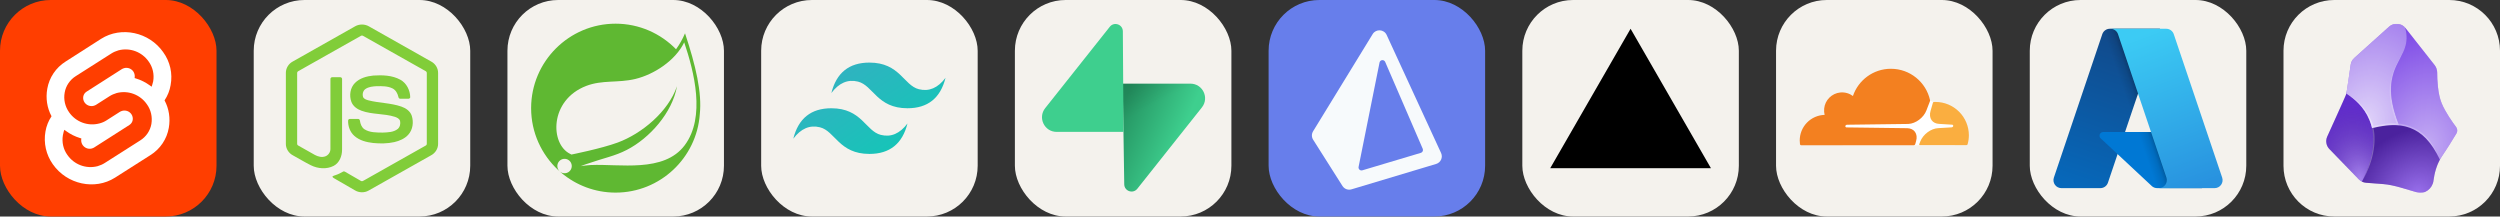 
  <svg width="554.25" height="48" viewBox="0 0 2956 256" fill="none" xmlns="http://www.w3.org/2000/svg" xmlns:xlink="http://www.w3.org/1999/xlink" version="1.1">
    
        <rect x="0" y="0" width="2956" height="256" fill="#333333" stroke="none"/>
    
        <g transform="translate(0, 0)">
          <svg xmlns="http://www.w3.org/2000/svg" width="256" height="256" fill="none" viewBox="0 0 256 256"><rect width="256" height="256" fill="#FF3E00" rx="60"/><g clip-path="url(#clip0_7_282)"><path fill="#fff" d="M193.034 61.797C176.407 37.847 143.305 30.831 119.509 45.932L77.559 72.78C66.119 79.949 58.187 91.695 55.898 104.966C53.915 116.102 55.593 127.542 60.932 137.458C57.271 142.949 54.831 149.051 53.763 155.458C51.322 169.034 54.526 183.068 62.458 194.203C79.237 218.153 112.186 225.169 135.983 210.068L177.932 183.373C189.373 176.203 197.305 164.458 199.593 151.186C201.576 140.051 199.898 128.61 194.559 118.695C198.22 113.203 200.661 107.102 201.729 100.695C204.322 86.966 201.119 72.932 193.034 61.797Z"/><path fill="#FF3E00" d="M115.39 196.491C101.814 200 87.627 194.661 79.695 183.22C74.814 176.508 72.983 168.119 74.356 159.881C74.661 158.508 74.966 157.288 75.271 155.915L76.034 153.475L78.169 155C83.203 158.661 88.695 161.407 94.644 163.237L96.169 163.695L96.017 165.22C95.864 167.356 96.475 169.644 97.695 171.475C100.136 174.983 104.407 176.661 108.525 175.593C109.441 175.288 110.356 174.983 111.119 174.525L152.915 147.83C155.051 146.458 156.424 144.475 156.881 142.034C157.339 139.593 156.729 137 155.356 135.017C152.915 131.508 148.644 129.983 144.525 131.051C143.61 131.356 142.695 131.661 141.932 132.119L125.915 142.339C123.322 144.017 120.424 145.237 117.373 146C103.797 149.508 89.61 144.169 81.678 132.729C76.949 126.017 74.966 117.627 76.492 109.39C77.864 101.458 82.746 94.288 89.61 90.017L131.559 63.322C134.152 61.644 137.051 60.424 140.102 59.508C153.678 56 167.864 61.339 175.797 72.78C180.678 79.492 182.508 87.881 181.136 96.119C180.83 97.492 180.525 98.712 180.068 100.085L179.305 102.525L177.169 101C172.136 97.339 166.644 94.593 160.695 92.763L159.169 92.305L159.322 90.78C159.475 88.644 158.864 86.356 157.644 84.525C155.203 81.017 150.932 79.492 146.814 80.559C145.898 80.864 144.983 81.169 144.22 81.627L102.424 108.322C100.288 109.695 98.915 111.678 98.458 114.119C98 116.559 98.61 119.153 99.983 121.136C102.424 124.644 106.695 126.169 110.814 125.102C111.729 124.797 112.644 124.491 113.407 124.034L129.424 113.814C132.017 112.136 134.915 110.915 137.966 110C151.542 106.491 165.729 111.83 173.661 123.271C178.542 129.983 180.373 138.373 179 146.61C177.627 154.542 172.746 161.712 165.881 165.983L123.932 192.678C121.339 194.356 118.441 195.576 115.39 196.491Z"/></g><defs><clipPath id="clip0_7_282"><rect width="149.644" height="180" fill="#fff" transform="translate(53 38)"/></clipPath></defs></svg>
        </g>
         
        <g transform="translate(300, 0)">
          <svg xmlns="http://www.w3.org/2000/svg" width="256" height="256" fill="none" viewBox="0 0 256 256"><rect width="256" height="256" fill="#F4F2ED" rx="60"/><path fill="#81CD39" d="M119.878 31.116C124.797 28.301 131.203 28.288 136.117 31.116C160.839 45.086 185.569 59.033 210.287 73.011C214.937 75.63 218.046 80.804 217.999 86.161V170.206C218.034 175.785 214.617 181.083 209.712 183.642C185.071 197.535 160.442 211.444 135.805 225.337C130.786 228.207 124.251 227.986 119.387 224.88C112 220.598 104.6 216.336 97.212 212.058C95.702 211.158 94 210.442 92.934 208.978C93.877 207.708 95.562 207.55 96.931 206.995C100.014 206.014 102.847 204.44 105.679 202.913C106.396 202.423 107.27 202.611 107.957 203.049C114.274 206.671 120.536 210.399 126.874 213.986C128.226 214.767 129.595 213.73 130.751 213.086C154.931 199.419 179.141 185.805 203.318 172.134C204.214 171.703 204.709 170.752 204.636 169.771C204.653 142.046 204.64 114.317 204.645 86.592C204.747 85.478 204.103 84.455 203.096 83.999C178.541 70.17 153.997 56.321 129.446 42.488C128.575 41.889 127.426 41.888 126.554 42.484C102.002 56.321 77.464 70.183 52.912 84.011C51.909 84.468 51.236 85.475 51.355 86.592C51.36 114.317 51.355 142.046 51.355 169.775C51.268 170.756 51.801 171.687 52.691 172.109C59.242 175.824 65.802 179.513 72.358 183.216C76.052 185.203 80.586 186.385 84.656 184.862C88.246 183.574 90.763 179.909 90.695 176.097C90.729 148.534 90.678 120.967 90.72 93.408C90.631 92.184 91.791 91.173 92.981 91.288C96.129 91.267 99.281 91.246 102.429 91.297C103.743 91.267 104.647 92.585 104.485 93.817C104.472 121.555 104.519 149.293 104.464 177.03C104.472 184.423 101.435 192.467 94.597 196.084C86.174 200.447 75.762 199.522 67.44 195.338C60.236 191.742 53.36 187.498 46.284 183.646C41.366 181.101 37.966 175.782 38.001 170.207V86.161C37.949 80.693 41.182 75.425 45.976 72.844C70.613 58.941 95.246 45.026 119.878 31.116Z"/><path fill="#81CD39" d="M141.372 89.335C152.117 88.643 163.62 88.925 173.289 94.219C180.776 98.275 184.926 106.789 185.058 115.106C184.849 116.227 183.676 116.846 182.605 116.769C179.488 116.765 176.369 116.812 173.252 116.748C171.929 116.799 171.161 115.58 170.995 114.411C170.099 110.431 167.928 106.49 164.183 104.57C158.433 101.692 151.767 101.837 145.496 101.897C140.92 102.139 135.998 102.536 132.12 105.227C129.143 107.266 128.239 111.382 129.301 114.697C130.303 117.077 133.05 117.845 135.298 118.553C148.248 121.94 161.97 121.602 174.671 126.059C179.931 127.876 185.075 131.409 186.875 136.915C189.23 144.295 188.198 153.115 182.947 159.039C178.689 163.914 172.488 166.568 166.303 168.009C158.075 169.844 149.536 169.891 141.18 169.076C133.323 168.18 125.146 166.116 119.081 160.763C113.894 156.259 111.361 149.241 111.612 142.469C111.672 141.325 112.811 140.527 113.907 140.621C117.046 140.596 120.186 140.587 123.325 140.626C124.579 140.536 125.509 141.62 125.573 142.802C126.152 146.593 127.577 150.573 130.883 152.82C137.264 156.937 145.271 156.655 152.577 156.77C158.629 156.502 165.424 156.421 170.364 152.42C172.97 150.138 173.742 146.32 173.038 143.036C172.275 140.263 169.374 138.971 166.883 138.126C154.1 134.083 140.224 135.55 127.565 130.977C122.425 129.161 117.455 125.727 115.481 120.447C112.726 112.974 113.988 103.73 119.789 98.006C125.445 92.312 133.609 90.119 141.372 89.335V89.335"/></svg>
        </g>
         
        <g transform="translate(600, 0)">
          <svg width="256" height="256" viewBox="0 0 256 256" fill="none" xmlns="http://www.w3.org/2000/svg">
<rect width="256" height="256" rx="60" fill="#F4F2ED"/>
<path d="M209.545 171.821C184.93 204.618 132.347 193.547 98.635 195.139C98.635 195.139 92.667 195.471 86.656 196.461C86.656 196.461 88.929 195.491 91.828 194.492C115.506 186.304 126.695 184.659 141.082 177.269C168.114 163.421 195.018 133.259 200.492 101.925C190.202 132.061 158.909 157.998 130.415 168.53C110.911 175.727 75.642 182.731 75.637 182.734C75.653 182.759 74.231 181.996 74.211 181.979C50.225 170.309 49.533 118.359 93.097 101.613C112.197 94.266 130.466 98.302 151.114 93.387C173.136 88.151 198.642 71.644 209.009 50.063C220.631 84.535 234.592 138.467 209.545 171.821V171.821ZM209.973 39.381C207.043 46.343 203.466 52.617 199.344 58.228C181.197 39.604 155.868 28 127.871 28C72.799 28 28 72.804 28 127.866C28 156.731 40.321 182.764 59.964 201.012L62.151 202.949C58.499 199.971 57.938 194.608 60.898 190.952C63.876 187.295 69.244 186.728 72.898 189.69C76.562 192.658 77.12 198.035 74.154 201.697C71.198 205.361 65.82 205.914 62.161 202.958L63.65 204.276C81.025 218.906 103.424 227.743 127.871 227.743C180.511 227.743 223.736 186.778 227.436 135.073C230.176 109.757 222.699 77.611 209.973 39.381Z" fill="#5FB832"/>
</svg>

        </g>
         
        <g transform="translate(900, 0)">
          <svg xmlns="http://www.w3.org/2000/svg" width="256" height="256" fill="none" viewBox="0 0 256 256"><rect width="256" height="256" fill="#F4F2ED" rx="60"/><path fill="url(#paint0_linear_2_118)" fill-rule="evenodd" d="M83 110C88.999 86.001 104.001 74 128 74C164 74 168.5 101 186.5 105.5C198.501 108.501 209 104.001 218 92C212.001 115.999 196.999 128 173 128C137 128 132.5 101 114.5 96.5C102.499 93.499 92 97.999 83 110ZM38 164C43.999 140.001 59.001 128 83 128C119 128 123.5 155 141.5 159.5C153.501 162.501 164 158.001 173 146C167.001 169.999 151.999 182 128 182C92 182 87.5 155 69.5 150.5C57.499 147.499 47 151.999 38 164Z" clip-rule="evenodd"/><defs><linearGradient id="paint0_linear_2_118" x1="86.5" x2="163.5" y1="74" y2="185.5" gradientUnits="userSpaceOnUse"><stop stop-color="#32B1C1"/><stop offset="1" stop-color="#14C6B7"/></linearGradient></defs></svg>
        </g>
         
        <g transform="translate(1200, 0)">
          <svg xmlns="http://www.w3.org/2000/svg" width="256" height="256" fill="none" viewBox="0 0 256 256"><rect width="256" height="256" fill="#F4F2ED" rx="60"/><g clip-path="url(#clip0_147_969)"><path fill="url(#paint0_linear_147_969)" d="M144.757 223.193C139.696 229.566 129.434 226.074 129.312 217.936L127.529 98.907H207.564C222.06 98.907 230.145 115.651 221.131 127.004L144.757 223.193Z"/><path fill="url(#paint1_linear_147_969)" fill-opacity=".2" d="M144.757 223.193C139.696 229.566 129.434 226.074 129.312 217.936L127.529 98.907H207.564C222.06 98.907 230.145 115.651 221.131 127.004L144.757 223.193Z"/><path fill="#3ECF8E" d="M112.207 31.666C117.268 25.291 127.53 28.784 127.652 36.922L128.434 155.951H49.4C34.903 155.951 26.818 139.207 35.833 127.854L112.207 31.666Z"/></g><defs><linearGradient id="paint0_linear_147_969" x1="127.529" x2="198.661" y1="125.299" y2="155.132" gradientUnits="userSpaceOnUse"><stop stop-color="#249361"/><stop offset="1" stop-color="#3ECF8E"/></linearGradient><linearGradient id="paint1_linear_147_969" x1="95.993" x2="128.433" y1="82.12" y2="143.187" gradientUnits="userSpaceOnUse"><stop/><stop offset="1" stop-opacity="0"/></linearGradient><clipPath id="clip0_147_969"><rect width="192.92" height="200" fill="#fff" transform="translate(32 28)"/></clipPath></defs></svg>
        </g>
         
        <g transform="translate(1500, 0)">
          <svg xmlns="http://www.w3.org/2000/svg" width="256" height="256" fill="none" viewBox="0 0 256 256"><rect width="256" height="256" fill="#677EEB" rx="60"/><path fill="#F7FAFC" fill-rule="evenodd" d="M52.658 165.183C50.741 162.159 50.712 158.307 52.584 155.254L123.044 40.32C126.963 33.927 136.426 34.486 139.565 41.295L203.934 180.926C206.322 186.107 203.573 192.203 198.108 193.843L97.978 223.882C93.949 225.09 89.608 223.471 87.356 219.918L52.658 165.183ZM131.173 73.926C131.852 70.544 136.485 70.057 137.853 73.223L182.254 175.963C183.09 177.898 182.05 180.129 180.03 180.731L110.848 201.383C108.305 202.142 105.869 199.92 106.392 197.318L131.173 73.926Z" clip-rule="evenodd"/></svg>
        </g>
         
        <g transform="translate(1800, 0)">
          <svg width="256" height="256" viewBox="0 0 256 256" fill="none" xmlns="http://www.w3.org/2000/svg">
<rect width="256" height="256" rx="60" fill="#F4F2ED"/>
<path d="M128 34L223 198.853H33L128 34Z" fill="black"/>
</svg>

        </g>
         
        <g transform="translate(2100, 0)">
          <svg xmlns="http://www.w3.org/2000/svg" width="256" height="256" fill="none" viewBox="0 0 256 256"><rect width="256" height="256" fill="#F4F2ED" rx="60"/><g clip-path="url(#clip0_4_271)"><path fill="#fff" d="M79 171.75H211.356V135.125L186.212 120.706L181.875 118.831L79 119.537V171.75Z"/><path fill="#F38020" d="M165.575 166.887C166.806 162.669 166.338 158.8 164.288 155.925C162.413 153.287 159.244 151.762 155.438 151.587L83.281 150.65C82.812 150.65 82.406 150.412 82.169 150.062C81.931 149.712 81.875 149.25 81.994 148.775C82.231 148.069 82.931 147.544 83.694 147.487L156.494 146.55C165.119 146.137 174.494 139.162 177.769 130.612L181.931 119.769C182.115 119.323 182.158 118.833 182.056 118.362C177.369 97.144 158.431 81.319 135.806 81.319C114.931 81.319 97.244 94.8 90.906 113.506C86.8 110.456 81.531 108.819 75.956 109.344C65.931 110.344 57.831 118.369 56.906 128.394C56.663 130.887 56.841 133.403 57.431 135.837C49.545 136.051 42.054 139.337 36.556 144.995C31.057 150.653 27.987 158.236 28 166.125C28 167.587 28.125 169.062 28.294 170.519C28.419 171.225 29 171.75 29.7 171.75H162.875C163.258 171.743 163.629 171.614 163.934 171.383C164.24 171.151 164.464 170.829 164.575 170.462L165.575 166.887V166.887Z"/><path fill="#FAAE40" d="M188.55 120.519L186.55 120.581C186.081 120.581 185.675 120.931 185.487 121.394L182.675 131.181C181.444 135.4 181.912 139.269 183.962 142.144C185.837 144.781 189.006 146.306 192.812 146.481L208.169 147.419C208.637 147.419 209.044 147.656 209.281 148.006C209.519 148.356 209.575 148.881 209.456 149.294C209.219 150 208.519 150.525 207.756 150.581L191.756 151.519C183.081 151.931 173.756 158.906 170.481 167.456L169.306 170.444C169.069 171.031 169.481 171.619 170.119 171.619H225.1C225.418 171.623 225.729 171.522 225.983 171.331C226.238 171.14 226.422 170.869 226.506 170.562C227.481 167.096 227.983 163.513 228 159.912C227.97 149.465 223.802 139.454 216.409 132.072C209.015 124.69 198.998 120.538 188.55 120.525"/></g><defs><clipPath id="clip0_4_271"><rect width="200" height="200" fill="#fff" transform="translate(28 28)"/></clipPath></defs></svg>
        </g>
         
        <g transform="translate(2400, 0)">
          <svg xmlns="http://www.w3.org/2000/svg" width="256" height="256" fill="none" viewBox="0 0 256 256"><rect width="256" height="256" fill="#F4F2ED" rx="60"/><path fill="url(#paint0_linear_159_744)" d="M94.674 34.002H153.856L92.42 216.032C91.788 217.902 90.586 219.528 88.982 220.679C87.379 221.831 85.454 222.45 83.48 222.451H37.422C35.926 222.451 34.452 222.095 33.121 221.412C31.79 220.729 30.641 219.74 29.769 218.525C28.896 217.31 28.326 215.905 28.104 214.425C27.882 212.946 28.016 211.435 28.494 210.018L85.733 40.421C86.364 38.55 87.566 36.924 89.17 35.772C90.774 34.62 92.7 34 94.674 34V34.002Z"/><path fill="#0078D4" d="M180.674 156.095H86.826C85.954 156.094 85.101 156.356 84.379 156.847C83.658 157.337 83.101 158.034 82.781 158.845C82.461 159.657 82.392 160.546 82.585 161.397C82.777 162.248 83.222 163.022 83.86 163.616L144.165 219.903C145.92 221.54 148.232 222.451 150.633 222.451H203.774L180.674 156.095Z"/><path fill="url(#paint1_linear_159_744)" d="M94.674 34.002C92.678 33.995 90.731 34.626 89.119 35.803C87.507 36.98 86.313 38.642 85.713 40.546L28.565 209.863C28.055 211.286 27.894 212.81 28.098 214.308C28.301 215.805 28.862 217.232 29.734 218.466C30.605 219.701 31.761 220.708 33.104 221.401C34.446 222.095 35.936 222.455 37.447 222.451H84.694C86.454 222.136 88.099 221.36 89.46 220.202C90.822 219.044 91.852 217.546 92.445 215.859L103.841 182.273L144.549 220.241C146.255 221.652 148.395 222.433 150.608 222.451H203.551L180.331 156.096L112.642 156.112L154.07 34.002H94.674Z"/><path fill="url(#paint2_linear_159_744)" d="M170.264 40.412C169.634 38.544 168.434 36.92 166.832 35.77C165.23 34.62 163.308 34.002 161.336 34.002H95.379C97.351 34.002 99.273 34.621 100.874 35.771C102.476 36.92 103.677 38.544 104.307 40.412L161.548 210.016C162.026 211.433 162.16 212.944 161.939 214.424C161.718 215.904 161.147 217.309 160.275 218.525C159.402 219.74 158.253 220.73 156.922 221.413C155.591 222.096 154.116 222.453 152.62 222.453H218.579C220.075 222.452 221.55 222.096 222.88 221.413C224.211 220.729 225.36 219.739 226.233 218.524C227.105 217.308 227.675 215.903 227.896 214.423C228.118 212.944 227.984 211.433 227.505 210.016L170.264 40.412Z"/><defs><linearGradient id="paint0_linear_159_744" x1="116.244" x2="54.783" y1="47.967" y2="229.54" gradientUnits="userSpaceOnUse"><stop stop-color="#114A8B"/><stop offset="1" stop-color="#0669BC"/></linearGradient><linearGradient id="paint1_linear_159_744" x1="135.444" x2="121.227" y1="132.585" y2="137.392" gradientUnits="userSpaceOnUse"><stop stop-opacity=".3"/><stop offset=".071" stop-opacity=".2"/><stop offset=".321" stop-opacity=".1"/><stop offset=".623" stop-opacity=".05"/><stop offset="1" stop-opacity="0"/></linearGradient><linearGradient id="paint2_linear_159_744" x1="127.625" x2="195.091" y1="42.671" y2="222.414" gradientUnits="userSpaceOnUse"><stop stop-color="#3CCBF4"/><stop offset="1" stop-color="#2892DF"/></linearGradient></defs></svg>
        </g>
         
        <g transform="translate(2700, 0)">
          <svg width="256" height="256" viewBox="0 0 256 256" fill="none" xmlns="http://www.w3.org/2000/svg">
<g clip-path="url(#clip0_33_893)">
<path d="M196 0H60C26.863 0 0 26.863 0 60V196C0 229.137 26.863 256 60 256H196C229.137 256 256 229.137 256 196V60C256 26.863 229.137 0 196 0Z" fill="#F4F2ED"/>
<g clip-path="url(#clip1_33_893)">
<mask id="mask0_33_893" style="mask-type:luminance" maskUnits="userSpaceOnUse" x="28" y="28" width="201" height="201">
<path d="M28.078 28.078H228.078V228.078H28.078V28.078Z" fill="white"/>
</mask>
<g mask="url(#mask0_33_893)">
<path d="M177.336 213.781C176.125 222.922 167.18 230.031 158.313 227.57C145.656 224.094 131.008 218.664 117.844 217.648L97.649 216.086C94.392 215.859 91.332 214.441 89.055 212.102L54.289 176.281C52.424 174.373 51.177 171.948 50.71 169.321C50.244 166.695 50.579 163.988 51.672 161.555C51.672 161.555 73.156 114.289 73.977 111.828C74.758 109.367 77.727 87.922 79.445 76.438C79.914 73.352 81.399 70.578 83.742 68.508L124.875 31.477C126.231 30.258 127.823 29.331 129.552 28.753C131.281 28.175 133.111 27.958 134.927 28.116C136.743 28.273 138.508 28.802 140.111 29.669C141.715 30.536 143.124 31.723 144.25 33.156L178.781 77.062C180.702 79.576 181.745 82.65 181.75 85.812C181.75 94.133 182.453 111.203 187.063 122.219C191.555 132.883 199.758 144.484 204.055 150.148C204.873 151.208 205.357 152.486 205.448 153.821C205.538 155.157 205.23 156.489 204.563 157.648C198.988 167.003 193.152 176.199 187.063 185.227C181.203 193.938 178.508 204.719 177.297 213.781H177.336Z" fill="#6C31E3"/>
<path d="M92.805 214.836C108.977 182.023 108.508 158.508 101.633 141.789C95.305 126.32 83.547 116.594 74.289 110.539C74.055 111.438 73.781 112.258 73.43 113.078L51.672 161.594C50.574 164.024 50.232 166.728 50.692 169.354C51.152 171.981 52.392 174.408 54.25 176.32L89.055 212.141C90.135 213.265 91.404 214.191 92.805 214.875V214.836Z" fill="url(#paint0_radial_33_893)"/>
<path d="M136.75 148.234C141.125 148.703 145.422 149.641 149.563 151.203C162.844 156.164 174.953 167.297 184.914 188.82C185.617 187.609 186.32 186.398 187.102 185.227C193.184 176.194 199.02 166.998 204.602 157.648C205.285 156.493 205.602 155.159 205.511 153.82C205.42 152.481 204.926 151.201 204.094 150.148C199.797 144.445 191.594 132.883 187.102 122.219C182.492 111.203 181.828 94.094 181.789 85.812C181.789 82.648 180.774 79.562 178.82 77.062L144.25 33.156C144.062 32.928 143.867 32.707 143.664 32.492C145.939 39.304 146.21 46.625 144.445 53.586C142.772 59.206 140.465 64.619 137.57 69.719L134.758 75.266C130.249 83.851 127.663 93.315 127.18 103C126.711 114.484 129.055 128.937 136.75 148.234Z" fill="url(#paint1_radial_33_893)"/>
<path d="M136.75 148.234C129.055 128.937 126.672 114.484 127.18 102.961C127.663 93.276 130.249 83.812 134.758 75.227C135.656 73.352 136.633 71.516 137.57 69.719C140.344 64.289 143.039 59.172 144.445 53.547C146.21 46.586 145.939 39.264 143.664 32.453C141.294 29.841 137.986 28.276 134.463 28.1C130.941 27.925 127.493 29.153 124.875 31.516L83.703 68.547C81.407 70.616 79.901 73.419 79.445 76.477L74.445 109.68L74.25 110.578C83.547 116.633 95.344 126.359 101.633 141.828C102.933 144.961 103.952 148.203 104.68 151.516C115.617 148.859 126.438 147.219 136.75 148.273V148.234Z" fill="url(#paint2_radial_33_893)"/>
<path d="M158.313 227.609C167.18 230.031 176.125 222.922 177.336 213.781C178.344 205.074 180.911 196.619 184.914 188.82C174.914 167.336 162.844 156.164 149.602 151.203C135.539 145.969 120.227 147.688 104.68 151.477C108.156 167.258 106.086 187.922 92.805 214.836C94.367 215.539 95.969 216.008 97.688 216.125C97.688 216.125 107.219 216.906 118.625 217.727C129.953 218.508 146.906 224.406 158.313 227.57V227.609Z" fill="url(#paint3_radial_33_893)"/>
<path fill-rule="evenodd" clip-rule="evenodd" d="M127.258 102.219C126.75 113.625 128.195 126.75 135.891 146.008L133.469 145.812C126.555 125.695 125.07 115.344 125.578 103.781C126.172 93.941 128.89 84.346 133.547 75.656C134.484 73.742 136.672 70.148 137.648 68.312C140.422 62.961 142.297 60.109 143.898 55.188C146.125 48.352 145.656 45.07 145.383 41.867C147.18 53.547 140.422 63.742 135.344 74.055C130.674 82.746 127.917 92.335 127.258 102.18V102.219Z" fill="url(#paint4_radial_33_893)"/>
<path fill-rule="evenodd" clip-rule="evenodd" d="M103.898 142.609C104.836 144.719 105.695 146.437 106.242 149.055L104.172 149.484C103.352 146.438 102.687 144.25 101.516 141.672C94.562 125.266 83.43 116.828 74.289 110.617C85.305 116.555 96.633 125.852 103.859 142.609H103.898Z" fill="url(#paint5_radial_33_893)"/>
<path fill-rule="evenodd" clip-rule="evenodd" d="M106.359 151.086C110.188 169.055 105.891 191.789 93.234 213.937C103.82 191.984 108.938 170.93 104.68 151.437L106.359 151.086Z" fill="url(#paint6_radial_33_893)"/>
<path fill-rule="evenodd" clip-rule="evenodd" d="M150.07 149.484C170.812 157.258 178.82 174.328 184.797 188.547C177.375 173.664 167.141 157.18 149.328 151.047C135.734 146.437 124.289 146.984 104.68 151.437L104.25 149.484C125.031 144.758 135.891 144.211 150.07 149.484Z" fill="url(#paint7_radial_33_893)"/>
</g>
</g>
</g>
<defs>
<radialGradient id="paint0_radial_33_893" cx="0" cy="0" r="1" gradientUnits="userSpaceOnUse" gradientTransform="translate(91.047 211.594) rotate(-104.693) scale(90.862 60.542)">
<stop stop-color="white" stop-opacity="0.4"/>
<stop offset="1" stop-opacity="0.1"/>
</radialGradient>
<radialGradient id="paint1_radial_33_893" cx="0" cy="0" r="1" gradientUnits="userSpaceOnUse" gradientTransform="translate(168.625 174.172) rotate(-82.485) scale(149.33 110.326)">
<stop stop-color="white" stop-opacity="0.6"/>
<stop offset="1" stop-color="white" stop-opacity="0.1"/>
</radialGradient>
<radialGradient id="paint2_radial_33_893" cx="0" cy="0" r="1" gradientUnits="userSpaceOnUse" gradientTransform="translate(96.516 147.922) rotate(-77.795) scale(127.491 87.113)">
<stop stop-color="white" stop-opacity="0.8"/>
<stop offset="1" stop-color="white" stop-opacity="0.4"/>
</radialGradient>
<radialGradient id="paint3_radial_33_893" cx="0" cy="0" r="1" gradientUnits="userSpaceOnUse" gradientTransform="translate(158.977 228.078) rotate(-120.496) scale(73.894 84.946)">
<stop stop-color="white" stop-opacity="0.3"/>
<stop offset="1" stop-opacity="0.3"/>
</radialGradient>
<radialGradient id="paint4_radial_33_893" cx="0" cy="0" r="1" gradientUnits="userSpaceOnUse" gradientTransform="translate(149.094 78.078) rotate(102.236) scale(66.351 44.743)">
<stop stop-color="white" stop-opacity="0"/>
<stop offset="1" stop-color="white" stop-opacity="0.2"/>
</radialGradient>
<radialGradient id="paint5_radial_33_893" cx="0" cy="0" r="1" gradientUnits="userSpaceOnUse" gradientTransform="translate(71.359 114.016) rotate(45.324) scale(48.891 104.136)">
<stop stop-color="white" stop-opacity="0.2"/>
<stop offset="1" stop-color="white" stop-opacity="0.4"/>
</radialGradient>
<radialGradient id="paint6_radial_33_893" cx="0" cy="0" r="1" gradientUnits="userSpaceOnUse" gradientTransform="translate(111.984 138.937) rotate(86.04) scale(50.903 108.095)">
<stop stop-color="white" stop-opacity="0.2"/>
<stop offset="1" stop-color="white" stop-opacity="0.3"/>
</radialGradient>
<radialGradient id="paint7_radial_33_893" cx="0" cy="0" r="1" gradientUnits="userSpaceOnUse" gradientTransform="translate(184.25 183.938) rotate(-152.289) scale(87.364 274.845)">
<stop stop-color="white" stop-opacity="0.2"/>
<stop offset="0.5" stop-color="white" stop-opacity="0.2"/>
<stop offset="1" stop-color="white" stop-opacity="0.3"/>
</radialGradient>
<clipPath id="clip0_33_893">
<rect width="256" height="256" fill="white"/>
</clipPath>
<clipPath id="clip1_33_893">
<rect width="200" height="200" fill="white" transform="translate(28 28)"/>
</clipPath>
</defs>
</svg>

        </g>
        
  </svg>
  